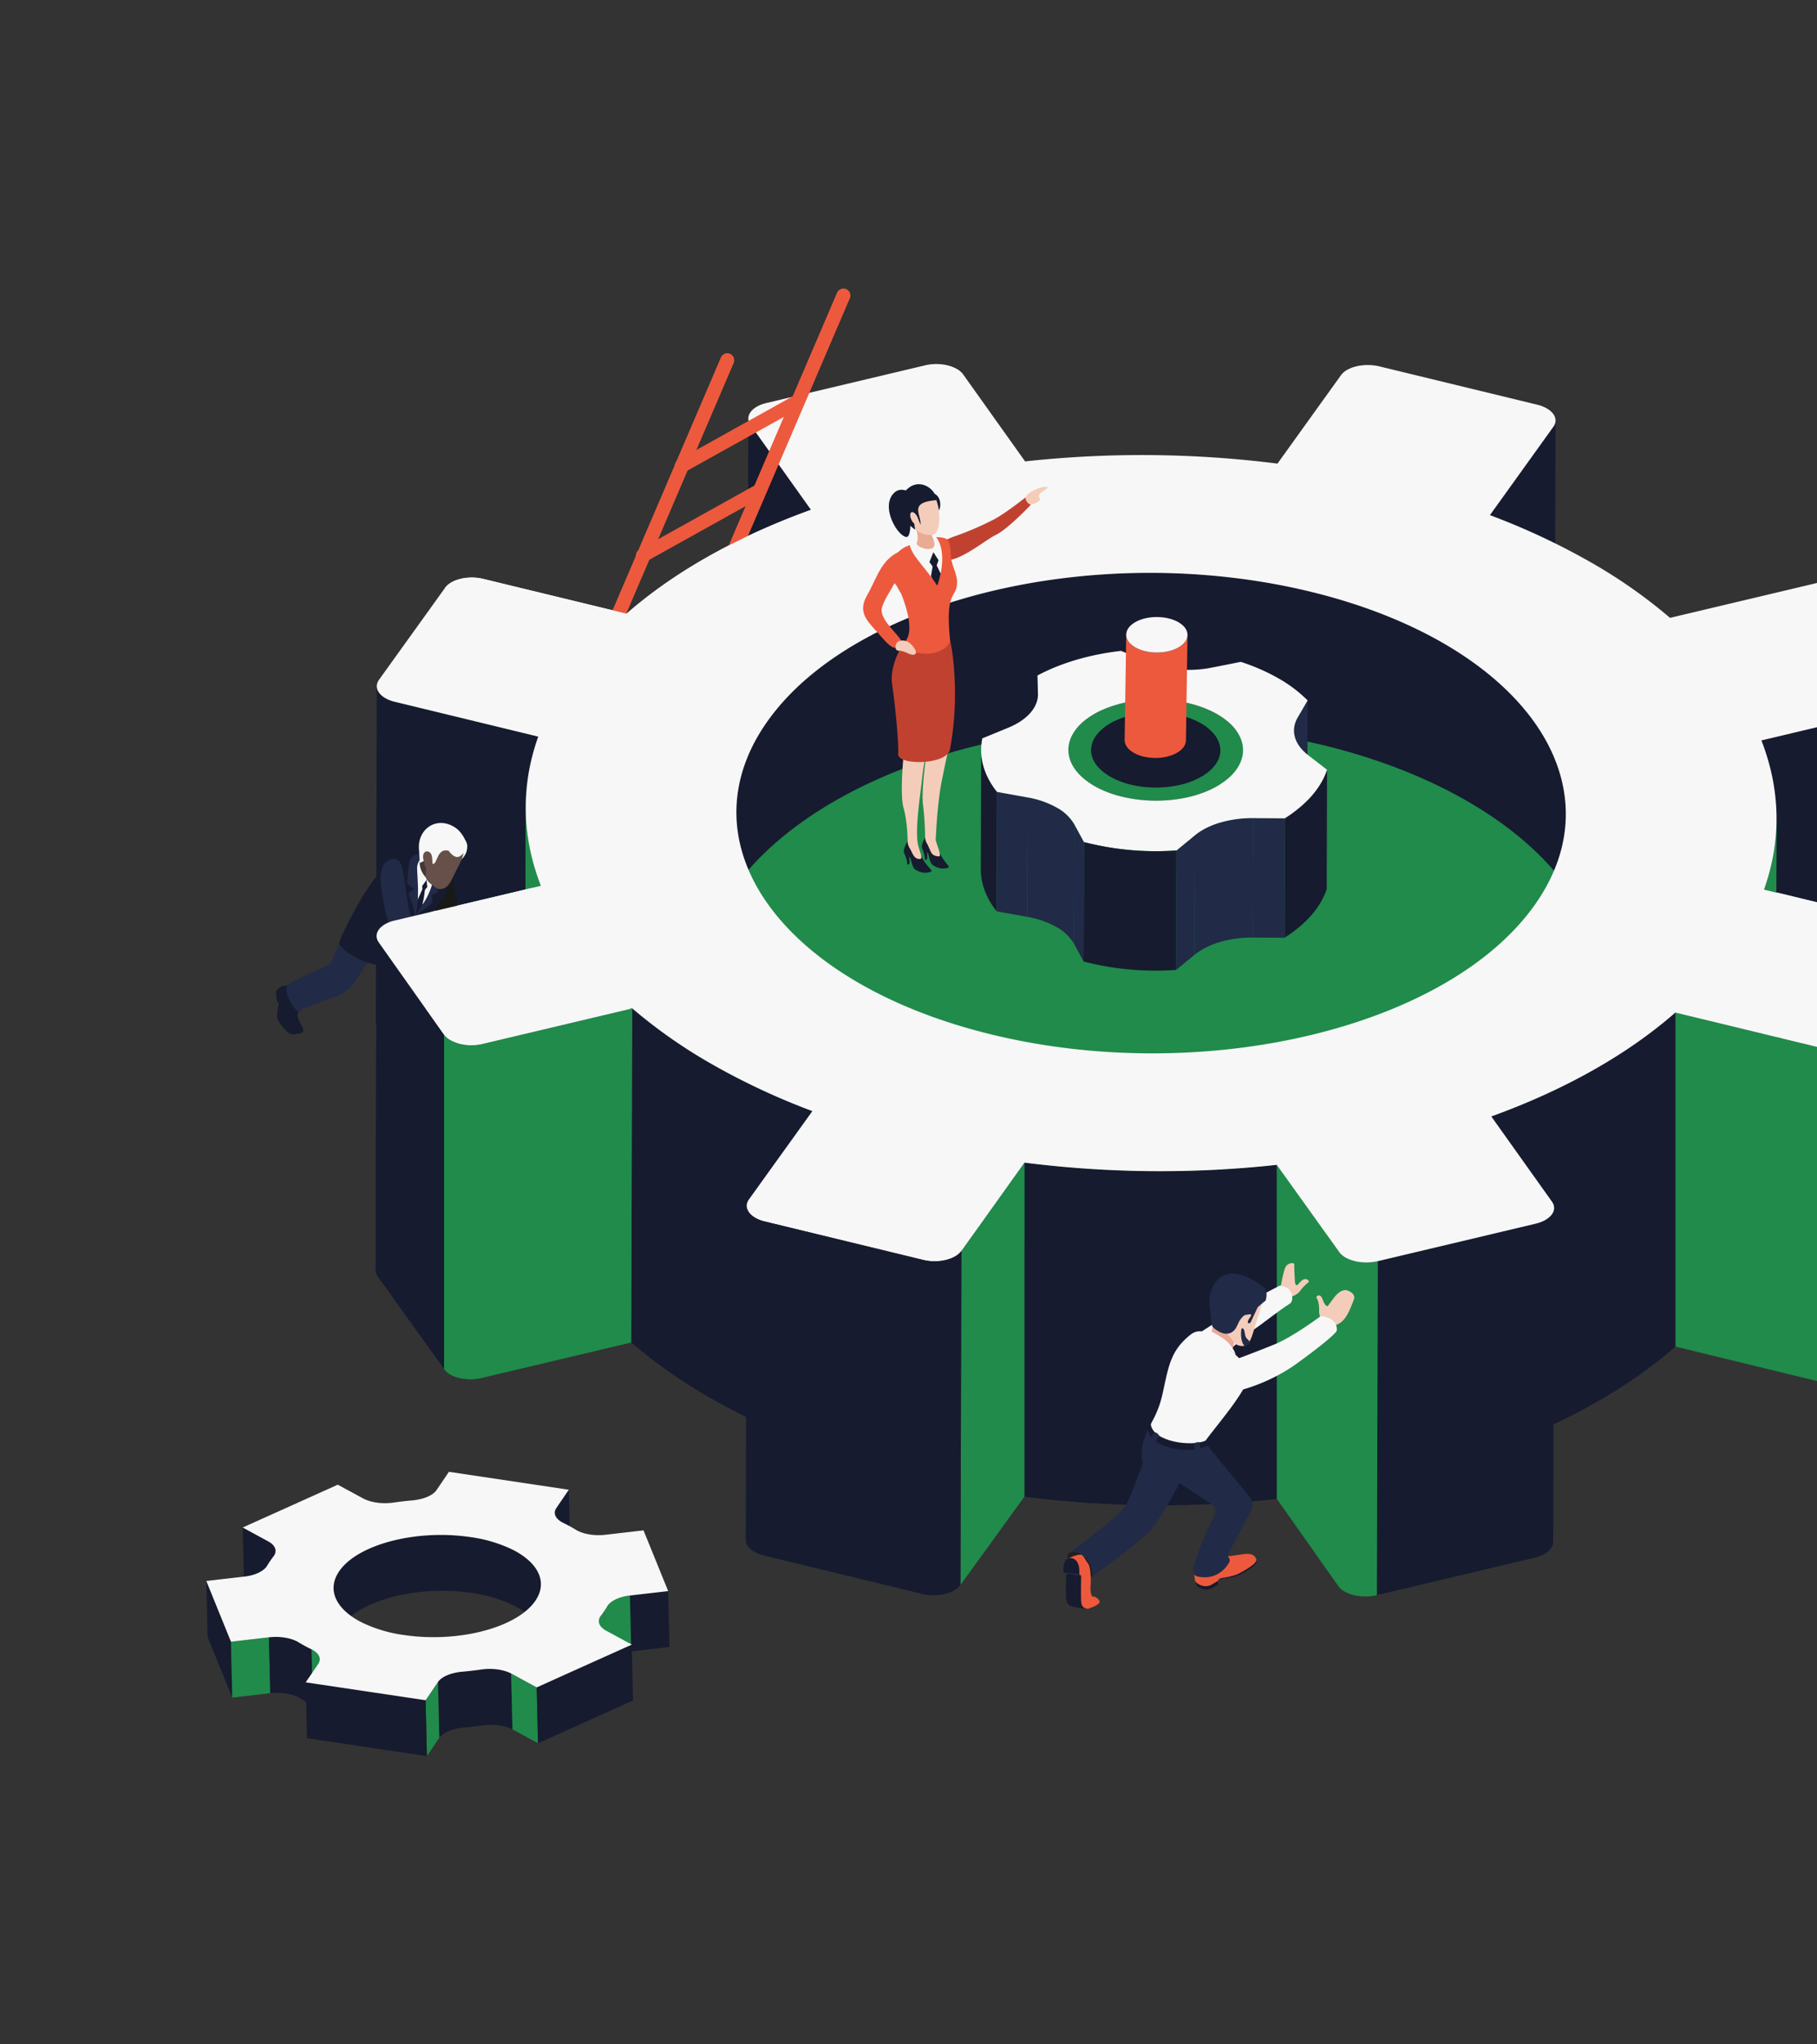 <svg xmlns="http://www.w3.org/2000/svg" width="960" height="1080"><rect width="100%" height="100%" fill="#333333" stroke="none"/><defs><clipPath id="clip-path"><path id="Rechteck_2113" data-name="Rechteck 2113" transform="translate(960 3240)" style="fill:#d0d0d0" d="M0 0h960v1080H0z"/></clipPath><clipPath id="clip-path-2"><path id="Pfad_11600" data-name="Pfad 11600" class="cls-2" d="m643.292 276-.5 176.441c.092-33.815-23.312-66.53-64.749-90.455-19.6-11.316-43.226-20.661-70.3-27.233-111.72-27.093-239.92 3.323-286.347 67.946-11.366 15.825-16.771 32.236-16.821 48.4l.5-176.445c.046-16.161 5.458-32.569 16.823-48.4 46.431-64.619 174.631-95.043 286.349-67.944 27.079 6.566 50.71 15.915 70.311 27.231 41.421 23.927 64.828 56.64 64.734 90.459z" transform="translate(-204.566 -148.41)"/></clipPath><clipPath id="clip-path-3"><path id="Pfad_11601" data-name="Pfad 11601" class="cls-2" d="M148.927 386.676q.255-88.226.5-176.449a113.121 113.121 0 0 0 8 41.651l-.5 176.449a113.215 113.215 0 0 1-8-41.651z" transform="translate(-148.927 -210.227)"/></clipPath><clipPath id="clip-path-4"><path id="Pfad_11602" data-name="Pfad 11602" class="cls-2" d="M483.063 213.468q-.246 88.226-.5 176.445a110.91 110.91 0 0 1-6.624 37.182l.5-176.449a110.881 110.881 0 0 0 6.624-37.178z" transform="translate(-475.941 -213.468)"/></clipPath><clipPath id="clip-path-5"><path id="Pfad_11603" data-name="Pfad 11603" class="cls-2" d="m272.746 317.681-.494 176.449A365.1 365.1 0 0 1 218.4 468.9a270.333 270.333 0 0 1-41.349-29.045l.506-176.449a270.265 270.265 0 0 0 41.343 29.046 364.936 364.936 0 0 0 53.846 25.229z" transform="translate(-177.049 -263.403)"/></clipPath><clipPath id="clip-path-6"><path id="Pfad_11604" data-name="Pfad 11604" class="cls-2" d="M501.666 264.513v176.445c-25.724 22.513-59.469 41.019-97.738 54.874l.5-176.451c38.272-13.847 71.513-32.353 97.238-54.868z" transform="translate(-403.928 -264.513)"/></clipPath><clipPath id="clip-path-7"><path id="Pfad_11605" data-name="Pfad 11605" class="cls-2" d="M414.217 305.314V481.76a570.115 570.115 0 0 1-133.339-1.178V304.136a569.9 569.9 0 0 0 133.339 1.178z" transform="translate(-280.878 -304.136)"/></clipPath><style>.cls-2{fill:none}.cls-4{fill:#161b2f}.cls-6{fill:#208b4b}.cls-12{fill:#f7f7f7}.cls-14{fill:#212a47}.cls-17{fill:#665049}.cls-19{fill:#f4cdba}.cls-20{fill:#c14130}.cls-21{fill:#eaaa94}.cls-22{fill:#ed593d}</style></defs><g id="Gruppe_maskieren_17" data-name="Gruppe maskieren 17" transform="translate(-960 -3240)" style="clip-path:url(#clip-path)"><g id="Gruppe_6765" data-name="Gruppe 6765" transform="translate(1004.173 3319.15)"><g id="Gruppe_3498" data-name="Gruppe 3498" transform="translate(154.298 113.162)"><path id="Pfad_3978" data-name="Pfad 3978" class="cls-4" d="M209.386 111.058a5.8 5.8 0 0 1-1.164-3.4q-.246 88.226-.5 176.449a5.783 5.783 0 0 0 1.162 3.4l31.92 44.819.506-176.441z" transform="translate(-11.309 -78.862)"/><path id="Pfad_3979" data-name="Pfad 3979" class="cls-4" d="m437.582 111.492-33.525 46.679-.5 176.451 33.517-46.683a5.657 5.657 0 0 0 1.16-3.321q.246-88.232.5-176.443a5.7 5.7 0 0 1-1.152 3.317z" transform="translate(184.656 -78.344)"/><g id="Gruppe_3479" data-name="Gruppe 3479" transform="translate(190.098 110.327)"><g id="Gruppe_6766" data-name="Gruppe 6766"><g id="Gruppe_6765-2" data-name="Gruppe 6765" style="clip-path:url(#clip-path-2)"><g id="Gruppe_3478" data-name="Gruppe 3478"><g id="Gruppe_3477" data-name="Gruppe 3477"><path id="Pfad_3980" data-name="Pfad 3980" class="cls-4" d="m643.292 276-.5 176.441c.092-33.815-23.312-66.53-64.749-90.455-19.6-11.316-43.226-20.661-70.3-27.233-111.72-27.093-239.92 3.323-286.347 67.946-11.366 15.825-16.771 32.236-16.821 48.4l.5-176.445c.046-16.161 5.458-32.569 16.823-48.4 46.431-64.619 174.631-95.043 286.349-67.944 27.079 6.566 50.71 15.915 70.311 27.231 41.431 23.924 64.839 56.636 64.743 90.459z" transform="translate(-204.566 -148.41)"/></g></g></g></g></g><path id="Pfad_3982" data-name="Pfad 3982" class="cls-6" d="M672.306 328.848c0 77.441-106.851 140.217-238.661 140.217s-238.666-62.776-238.666-140.217 106.855-140.225 238.665-140.225S672.306 251.4 672.306 328.848z" transform="translate(-24.062 2.156)"/><path id="Pfad_3983" data-name="Pfad 3983" class="cls-4" d="M119.571 186.572a18.622 18.622 0 0 1-4.938-1.909c-2.9-1.671-4.539-3.965-4.533-6.334q-.252 88.232-.5 176.445c-.01 2.371 1.629 4.661 4.533 6.338a18.836 18.836 0 0 0 4.934 1.911l75.833 18.394.5-176.445z" transform="translate(-109.494 -8.144)"/><path id="Pfad_3984" data-name="Pfad 3984" class="cls-4" d="m553.379 187.545-77.619 18.424-.506 176.449 77.629-18.428c5.91-1.4 9.369-4.71 9.381-8.209q.252-88.223.5-176.443c-.014 3.497-3.477 6.802-9.385 8.207z" transform="translate(256.395 -7.135)"/><g id="Gruppe_3482" data-name="Gruppe 3482" transform="translate(78.784 234.001)"><path id="Pfad_3985" data-name="Pfad 3985" class="cls-6" d="M148.927 386.676q.255-88.226.5-176.449a113.121 113.121 0 0 0 8 41.651l-.5 176.449a113.215 113.215 0 0 1-8-41.651z" transform="translate(-148.927 -210.227)"/><g id="Gruppe_6768" data-name="Gruppe 6768"><g id="Gruppe_6767" data-name="Gruppe 6767" style="clip-path:url(#clip-path-3)"><g id="Gruppe_3481" data-name="Gruppe 3481" transform="translate(0 .002)"><g id="Gruppe_3480" data-name="Gruppe 3480"><path id="Pfad_3986" data-name="Pfad 3986" class="cls-6" d="m157.426 251.877-.5 176.449a113.181 113.181 0 0 1-8-41.651l.506-176.447a113.135 113.135 0 0 0 8 41.651z" transform="translate(-148.927 -210.228)"/></g></g></g></g></g><g id="Gruppe_3485" data-name="Gruppe 3485" transform="translate(733.024 240.486)"><path id="Pfad_3988" data-name="Pfad 3988" class="cls-6" d="M483.063 213.468q-.246 88.226-.5 176.445a110.91 110.91 0 0 1-6.624 37.182l.5-176.449a110.881 110.881 0 0 0 6.624-37.178z" transform="translate(-475.941 -213.468)"/><g id="Gruppe_6770" data-name="Gruppe 6770"><g id="Gruppe_6769" data-name="Gruppe 6769" style="clip-path:url(#clip-path-4)"><g id="Gruppe_3484" data-name="Gruppe 3484"><g id="Gruppe_3483" data-name="Gruppe 3483"><path id="Pfad_3989" data-name="Pfad 3989" class="cls-6" d="m483.063 213.468-.5 176.445a110.91 110.91 0 0 1-6.624 37.182l.5-176.449a110.852 110.852 0 0 0 6.622-37.174z" transform="translate(-475.941 -213.468)"/></g></g></g></g></g><path id="Pfad_3991" data-name="Pfad 3991" class="cls-4" d="M111.217 247.707a5.765 5.765 0 0 1-1.162-3.4l-.506 176.447a5.809 5.809 0 0 0 1.164 3.4l34.975 48.734V296.439z" transform="translate(-109.548 57.874)"/><g id="Gruppe_3486" data-name="Gruppe 3486" transform="translate(686.685 342.609)"><path id="Pfad_3992" data-name="Pfad 3992" class="cls-6" d="m528.82 282.911-.5 176.447-75.536-18.4V264.513z" transform="translate(-452.779 -264.513)"/></g><path id="Pfad_3993" data-name="Pfad 3993" class="cls-6" d="M147.848 282.186c-5.89 1.4-12.416.512-16.669-1.947a11.455 11.455 0 0 1-3.563-2.913v176.45a9.452 9.452 0 0 0 3.063 2.913c4.257 2.457 10.784 3.343 16.669 1.947l79.162-18.784.506-176.447z" transform="translate(-91.469 76.986)"/><path id="Pfad_3994" data-name="Pfad 3994" class="cls-4" d="M545.815 248.918 511.2 297.094c-3.279 4.575-12.25 6.87-20.164 4.952l-.5 176.455c7.911 1.913 16.884-.38 20.167-4.952l34.613-48.176a6.083 6.083 0 0 0 1.23-3.537q.249-88.226.5-176.447a6.059 6.059 0 0 1-1.231 3.529z" transform="translate(271.688 58.959)"/><g id="Gruppe_3489" data-name="Gruppe 3489" transform="translate(135.046 340.388)"><path id="Pfad_3995" data-name="Pfad 3995" class="cls-4" d="m272.746 317.681-.494 176.449A365.1 365.1 0 0 1 218.4 468.9a270.333 270.333 0 0 1-41.349-29.045l.506-176.449a270.265 270.265 0 0 0 41.343 29.046 364.936 364.936 0 0 0 53.846 25.229z" transform="translate(-177.049 -263.403)"/><g id="Gruppe_6772" data-name="Gruppe 6772"><g id="Gruppe_6771" data-name="Gruppe 6771" style="clip-path:url(#clip-path-5)"><g id="Gruppe_3488" data-name="Gruppe 3488"><g id="Gruppe_3487" data-name="Gruppe 3487"><path id="Pfad_3996" data-name="Pfad 3996" class="cls-4" d="m272.746 317.681-.494 176.449A365.1 365.1 0 0 1 218.4 468.9a270.333 270.333 0 0 1-41.349-29.045l.506-176.449a270.265 270.265 0 0 0 41.343 29.046 365.147 365.147 0 0 0 53.851 25.228z" transform="translate(-177.049 -263.403)"/></g></g></g></g></g><g id="Gruppe_3492" data-name="Gruppe 3492" transform="translate(588.951 342.609)"><path id="Pfad_3998" data-name="Pfad 3998" class="cls-4" d="M501.666 264.513v176.445c-25.724 22.513-59.469 41.019-97.738 54.874l.5-176.451c38.272-13.847 71.513-32.353 97.238-54.868z" transform="translate(-403.928 -264.513)"/><g id="Gruppe_6774" data-name="Gruppe 6774"><g id="Gruppe_6773" data-name="Gruppe 6773" style="clip-path:url(#clip-path-6)"><g id="Gruppe_3491" data-name="Gruppe 3491"><g id="Gruppe_3490" data-name="Gruppe 3490"><path id="Pfad_3999" data-name="Pfad 3999" class="cls-4" d="M501.666 264.513v176.445c-25.724 22.513-59.469 41.019-97.738 54.874l.5-176.451c38.272-13.849 71.515-32.352 97.24-54.868z" transform="translate(-403.928 -264.513)"/></g></g></g></g></g><g id="Gruppe_3495" data-name="Gruppe 3495" transform="translate(342.771 421.88)"><path id="Pfad_4001" data-name="Pfad 4001" class="cls-4" d="M414.217 305.314V481.76a570.115 570.115 0 0 1-133.339-1.178V304.136a569.9 569.9 0 0 0 133.339 1.178z" transform="translate(-280.878 -304.136)"/><g id="Gruppe_6776" data-name="Gruppe 6776"><g id="Gruppe_6775" data-name="Gruppe 6775" style="clip-path:url(#clip-path-7)"><g id="Gruppe_3494" data-name="Gruppe 3494"><g id="Gruppe_3493" data-name="Gruppe 3493"><path id="Pfad_4002" data-name="Pfad 4002" class="cls-4" d="M414.217 305.314V481.76a570.115 570.115 0 0 1-133.339-1.178V304.136a569.9 569.9 0 0 0 133.339 1.178z" transform="translate(-280.878 -304.136)"/></g></g></g></g></g><g id="Gruppe_3496" data-name="Gruppe 3496" transform="translate(308.968 421.882)"><path id="Pfad_4004" data-name="Pfad 4004" class="cls-6" d="M297.789 304.137v176.445l-33.807 46.673.506-176.447z" transform="translate(-263.982 -304.137)"/></g><path id="Pfad_4005" data-name="Pfad 4005" class="cls-4" d="m457.84 324.422-83.387 19.786-.5 176.441 83.389-19.788c6.016-1.426 9.767-4.77 9.779-8.309q.246-88.226.5-176.445c-.014 3.539-3.761 6.893-9.781 8.315z" transform="translate(155.024 129.723)"/><path id="Pfad_4006" data-name="Pfad 4006" class="cls-6" d="M383.834 353.683a10.335 10.335 0 0 1-3.289-2.861l-33.015-46.095v176.441l32.509 46.095a10.292 10.292 0 0 0 3.3 2.867c4.321 2.493 11.044 3.335 17.052 1.909l.506-176.443c-6.02 1.428-12.742.582-17.063-1.913z" transform="translate(128.588 118.336)"/><g id="Gruppe_3497" data-name="Gruppe 3497" transform="translate(.502)"><path id="Pfad_4007" data-name="Pfad 4007" class="cls-12" d="M730.794 535.757c3.263 4.587-.722 9.773-8.633 11.652L638.774 567.2c-6.01 1.426-12.73.58-17.055-1.913a10.363 10.363 0 0 1-3.293-2.865l-33.013-46.095a569.9 569.9 0 0 1-133.339-1.178l-33.307 46.673c-3.249 4.529-12.238 6.654-20.062 4.758l-83.9-20.349a18.686 18.686 0 0 1-4.926-1.911c-4.291-2.477-5.82-6.3-3.361-9.727l33.522-46.663a365.065 365.065 0 0 1-53.854-25.23 270.635 270.635 0 0 1-41.347-29.051l-79.162 18.782c-5.892 1.4-12.416.512-16.671-1.947a11.485 11.485 0 0 1-3.565-2.913l-34.475-48.73c-3.233-4.54.484-9.725 8.323-11.588l77.293-18.34c-9.971-25.544-10.833-52.365-1.376-78.826l-75.831-18.4a18.623 18.623 0 0 1-4.938-1.909c-4.285-2.473-5.816-6.29-3.361-9.717l34.889-48.56c3.257-4.521 12.232-6.658 20.052-4.756l75.851 18.4c25.714-22.517 59.139-41.021 97.426-54.864l-31.926-44.821c-3.233-4.545.5-9.727 8.321-11.59L399.7 93.928c5.892-1.4 12.422-.514 16.671 1.939a10.51 10.51 0 0 1 3.367 2.925l32.684 45.908a570.057 570.057 0 0 1 133.345 1.17L619.3 99.192c3.281-4.575 12.438-6.592 20.353-4.676l83.275 20.209a19.588 19.588 0 0 1 5.14 1.989c4.305 2.491 5.932 6.276 3.465 9.7l-33.523 46.678a364.659 364.659 0 0 1 53.837 25.222 269.935 269.935 0 0 1 41.331 29.039l79.49-18.86c5.894-1.4 12.362-.458 16.635 2.011a11.1 11.1 0 0 1 3.517 3.049l34.415 48.354c3.271 4.593-.26 9.887-8.169 11.766L841.452 292.1c9.967 25.546 10.83 52.367 1.37 78.826l75.851 18.4a18.558 18.558 0 0 1 4.822 1.869c4.361 2.519 5.816 6.456 3.305 9.953l-34.615 48.176c-3.279 4.575-12.25 6.87-20.164 4.952l-76.035-18.394c-25.724 22.515-58.967 41.021-97.24 54.868zm-295.842-88.238c111.706 27.1 239.932-3.319 286.339-67.946 35.171-48.95 13.308-103.5-47.92-138.847-19.6-11.316-43.23-20.661-70.309-27.231-111.72-27.1-239.92 3.325-286.345 67.94-35.159 48.958-13.31 103.5 47.92 138.855 19.594 11.31 43.228 20.657 70.315 27.229z" transform="translate(-109.799 -93.264)"/></g><path id="Pfad_4008" data-name="Pfad 4008" class="cls-4" d="M301.151 344.146 217.25 323.8a18.754 18.754 0 0 1-4.926-1.911c-2.9-1.679-4.547-3.969-4.535-6.34l-.5 176.445c-.008 2.371 1.633 4.664 4.533 6.342a18.6 18.6 0 0 0 4.926 1.9l83.9 20.353c7.831 1.9 16.819-.23 20.064-4.76l.5-176.445c-3.249 4.536-12.236 6.663-20.061 4.762z" transform="translate(-11.744 129.165)"/></g><g id="Gruppe_6778" data-name="Gruppe 6778" transform="translate(101.665 355.618)"><path id="Pfad_4029" data-name="Pfad 4029" class="cls-4" d="m119.219 276.813-3.345 1.541.092-2.945z" transform="translate(-50.584 -153.457)"/><path id="Pfad_4030" data-name="Pfad 4030" class="cls-4" d="m125.239 272.8 6.478 5.926s3.279 2.861 4.493 3.641a2.3 2.3 0 0 1 .936 1.8 1.609 1.609 0 0 1-.436 1.206 7.875 7.875 0 0 1-3.757 1.627c-3.933.72-7.829-1.9-7.829-1.9-.638-.446-4.962-3.505-5.284-3.791-.9-.782-1.719-1.11-2.067-.63v1.4l-3.625-2.731a17.451 17.451 0 0 1-.17-2.215l.162-5.446z" transform="translate(-52.481 -157.182)"/><path id="Pfad_4031" data-name="Pfad 4031" class="cls-4" d="M135.254 280.109c-.84 1.2-2.883 1.761-4.2 2.049a9.548 9.548 0 0 1-7.919-1.881c-1.238-.84-4.706-3.267-5.056-3.477 0 0-2-1.63-2.147-.434a2.927 2.927 0 0 0-.062.476 1.008 1.008 0 0 1 .108-.258c.278-.776 2.291.836 2.291.836.284.31 4.221 3.241 4.86 3.683 0 0 3.663 3.073 8.069 1.957 1.3-.326 2.969-.772 3.805-1.975a1.918 1.918 0 0 0 .251-.976z" transform="translate(-50.59 -152.938)"/><path id="Pfad_4032" data-name="Pfad 4032" class="cls-4" d="M117.822 277.493s-1.725-1.06-2.315-1.386c-1.374-.77-1.529-1.306-1.529-1.306a12.433 12.433 0 0 0 .126 1.544s.03.434.816.946c.708.466 2.853 1.667 2.853 1.667z" transform="translate(-52.481 -154.066)"/><path id="Pfad_4033" data-name="Pfad 4033" class="cls-4" d="M119.652 245.732s22.441 27.547 21.155 34.9c-1.344 7.679-5.354 27.167-5.354 27.167.244 1.673-.576 2.675-4.065 3.425-7.252 1.573-9.215-1.777-9.215-1.777-.584-.694-1.416-1.1-1.571-1.674 0 0 5.19-23.71 4.483-27.075-.366-1.765-11.646-17.642-15.893-23.866-5.7-8.351-1.232-19-1.232-19z" transform="translate(-60.169 -191.063)"/><path id="Pfad_4034" data-name="Pfad 4034" class="cls-4" d="M89.236 257.438a6.439 6.439 0 0 0-4.634 1.312 3.564 3.564 0 0 0-1.362 2.85 39.686 39.686 0 0 0 .652 4.423l.852.488a39.493 39.493 0 0 0-.908 7.42c.162 2.373 4.073 6.78 5.864 8.325a3.911 3.911 0 0 0 2.725.9s4.485-.628 4.784-1.012a2.288 2.288 0 0 0 .038-2.645c-.728-1.244-2.629-4.954-2.609-6.652.02-1.574 1.639-3.977 1.639-3.977z" transform="translate(-83.24 -171.476)"/><path id="Pfad_4035" data-name="Pfad 4035" d="M143.123 274.925a17.477 17.477 0 0 0-6.24.78s-4.8-10.059-6.768-17.214c-3.047-11.066-6.168-22.277-6.168-22.277s-2.839-6.93 1.795-10.085c1.5-1.016 4.215-2.145 6.072-.98 1.43.9 4.283 2.929 4.888 6.11.628 3.275 1.454 13.945 4.1 24.22 1.282 4.982 4.125 14.2 4.125 14.2s-.198 5.49-1.804 5.246z" transform="translate(-43.368 -204.243)" style="fill:#191918"/><path id="Pfad_4036" data-name="Pfad 4036" class="cls-14" d="M143.2 242.924s-16.761 23.6-21.893 31.714c-2.639 4.173-9.357 6.686-9.357 6.686-5.6 1.5-12.894 5.41-17.046 6.046-1.028.164-.764 2.073-1.957 2.087-2.855.04-9.993-12.316-5.464-14.941 6.752-3.915 20.953-9.813 21.357-10.341 3.159-4.173 7.224-19.54 12.9-23.732 5.008-3.701 21.46 2.481 21.46 2.481z" transform="translate(-80.466 -189.626)"/><path id="Pfad_4037" data-name="Pfad 4037" class="cls-12" d="M119.155 225.1s5.106-2.119 7.628-1.264 8.435 6.512 8.435 6.512-3.507 10.908-2.875 10.96c3.125.244-12.384 12.866-12.384 12.866l-2.949-13.987z" transform="translate(-49.448 -205.271)"/><path id="Pfad_4038" data-name="Pfad 4038" d="M124.718 238.184c-5.336-1.512-4.041-8.325-2.717-12.252l8.851-5.1 2.4 10.147s-3.1 3.271-4.467 3.641c-2.585.711-4.067 3.564-4.067 3.564z" transform="translate(-45.622 -208.067)" style="fill:#423836"/><path id="Pfad_4039" data-name="Pfad 4039" class="cls-4" d="M125.37 235.4a2.626 2.626 0 0 1 .584-1.042l.978-1.1-.122-3.649-.956-.39-2.2 2.589.408 1.9a2.6 2.6 0 0 1-.26 1.609l-4.117 9.195.544 4.213a20.124 20.124 0 0 0 2.7-2.973c1.839-3.363 2.441-10.352 2.441-10.352z" transform="translate(-46.768 -199.683)"/><path id="Pfad_4040" data-name="Pfad 4040" class="cls-12" d="M123.589 231.552c-.7.13-.62.906-.562 1.45l.388 3.381c.15 1.026.81.35 1.222-.408l3.067-5.406c1.4-2.967.376-3.937.376-3.937a15.543 15.543 0 0 1-.864 1.571c-.716 1.13-1.616 2.962-3.627 3.349z" transform="translate(-43.463 -202.265)"/><path id="Pfad_4041" data-name="Pfad 4041" class="cls-12" d="M123.832 223.194s-.844.5-1.038 2.913c-.4 4.98 3.443 8.659 3.443 8.659.434.532.266.806-.33 1.739l-2.395 3.271c-.572.9-.992.528-1.142-.068 0 0-1.895-5.336-2.331-7.012a8.817 8.817 0 0 1 1.979-8.791 1.766 1.766 0 0 1 1.814-.711z" transform="translate(-46.851 -205.745)"/><path id="Pfad_4042" data-name="Pfad 4042" class="cls-4" d="M107.577 253.47c10.615-20 18.03-25.28 18.03-25.28a28.756 28.756 0 0 1 19.82-5.45l-.836.424c-.81.432-3.327.294-4.079 8.343-.362 3.883-.366 23.34-.432 23.568-.072.244 3.285-3.369 5.79-6.18 4.808-5.382 4.684-17.566 4.345-20.291 1.31 1.206 9.325 5.72 8.711 8.087-1.368 5.3-2.961 11.056-18.674 24.054-.556.456-6.044 5.1-6.5 7.42-.286 1.436 3.179 8.033 3.179 8.033-.606 1.679-4.1 4.1-6.314 1.877-1.234-1.248-5.3-7.286-5.3-7.286s-1.613 7.686-3.1 9.735a2.724 2.724 0 0 1-1.074.832c-6.538-.582-14.873-4.66-18.276-7.9-3.063-2.927-2.929-3.483-2.929-3.483-.396-1.258 5.216-11.941 7.639-16.503z" transform="translate(-66.549 -206.304)"/><path id="Pfad_4044" data-name="Pfad 4044" class="cls-14" d="M130.271 228.085 131.63 227s.446.8.52 1.012a10.862 10.862 0 0 1 .138 2.731l-.3 6.672a2.03 2.03 0 0 1-1.448 1.783l-1.769.828.282 2.3a2.062 2.062 0 0 1-.814 2.4 87.16 87.16 0 0 1-8.307 6.21s3.851-5.29 5.718-8.687a37.226 37.226 0 0 0 4.621-14.164z" transform="translate(-46.528 -201.896)"/><path id="Pfad_4045" data-name="Pfad 4045" class="cls-14" d="m127.4 222.749-3.147-.1s-4.411.3-5.2 4.209c-.162.79-.416 3.181-.416 3.181l-.652 6.28c-.308 1.394-.094 2.039.732 2.6l2.861 2.153-2.251 1.653c-.74.516-.714 1.074-.376 1.875 3.525 8.3 2.889 11.82 2.889 11.82s1.851-3.089 1.795-15.129c-.014-3.069-.39-7.324-.5-10.908-.135-4.663 4.265-7.634 4.265-7.634z" transform="translate(-48.609 -206.253)"/><path id="Pfad_4046" data-name="Pfad 4046" class="cls-12" d="M132.108 219.12s1.851-.774 2.659.624c1.18 2.039.734 5.256-.484 7.186a11.276 11.276 0 0 1-2.293 2.755z" transform="translate(-34.458 -209.996)"/><path id="Pfad_4047" data-name="Pfad 4047" d="M127.143 222.1a2.75 2.75 0 0 1 2.183 2.875l-.866 4.946s-.3 1.054-1.212 1.074c-1.378.028-1.739-1.31-2.1-2.773-.022-.08-.426-2.221-.45-2.345-.356-1.821.24-4.212 2.445-3.777z" transform="translate(-41.851 -206.856)" style="fill:#ffe8d9"/><path id="Pfad_4048" data-name="Pfad 4048" class="cls-17" d="m134.854 217.983-8.675.276-3.149 17.154c-.082 1.2-.308 1.909-.3 2.943a5.063 5.063 0 0 0 1.386 3.5 23.3 23.3 0 0 0 3.589 2.921 6.913 6.913 0 0 0 2.345 1.1 6.444 6.444 0 0 0 3.485-.988 11.638 11.638 0 0 0 2.611-3.261l5.39-10.8s2.855-6.244.43-8.925c-1.478-1.649-7.112-3.92-7.112-3.92z" transform="translate(-43.724 -210.92)"/><path id="Pfad_4049" data-name="Pfad 4049" class="cls-12" d="M146 224.711c1.276 2.341-1.1 5.924-3.373 7.306-2.9 1.763-5.81-2.8-5.984-2.915a7.552 7.552 0 0 0-1.911-.13c-1.585.08-2.835 1.476-3.555 2.9l-1.186 2.573c-.3.828-.926 1.6-1.531 1.665-.784.082-.468-.274-.516-.538 0 0 .228-3.525-1.855-3.615-1.779-.076-2.093 2.045-2.029 2.283l-2.571 1.386c.036-.038-.244-3.083-.25-3.331-.006-.512-.128-2.509-.236-4.215-.676-10.561 9.5-17.592 19.186-11.174 3.963 2.625 5.811 7.805 5.811 7.805z" transform="translate(-45.486 -214.453)"/><path id="Pfad_4050" data-name="Pfad 4050" class="cls-17" d="M124.618 222.006c2.329.458 2.257 3.833 2.257 3.833l.266 3.251s-1.514 1.795-2.423 1.813c-1.378.028-1.741-1.31-2.1-2.773-.022-.08-.43-2.217-.454-2.349-.351-1.816.246-4.205 2.454-3.775z" transform="translate(-44.382 -206.945)"/><path id="Pfad_4051" data-name="Pfad 4051" class="cls-14" d="M128.5 282.133c-2.231-2.357-10.711-17.888-13.154-24.274-3.589-9.379-4.459-22.853-4.459-22.853-.162-.784.094-6.8 2.253-8.889 3.453-3.335 7.9-2.995 9.115 2.277 1.643 7.094 2.157 17 4.684 26.393 2.1 7.831 10.477 20.507 10.477 20.507s-8.036 7.773-8.916 6.839z" transform="translate(-55.618 -204.947)"/></g><path id="Pfad_4052" data-name="Pfad 4052" d="M545.815 255.83 511.2 304.006c-3.279 4.573-12.25 6.87-20.164 4.952l-.5 154.806c7.911 1.911 16.884-.382 20.167-4.95l34.613-48.174a6.112 6.112 0 0 0 1.23-3.537c.166-58.817.328-95.979.5-154.8a6.08 6.08 0 0 1-1.231 3.527z" transform="translate(425.986 179.04)" style="fill:#5b5b5b"/><g id="Gruppe_3512" data-name="Gruppe 3512" transform="translate(894.442 392.282)"><path id="Pfad_4053" data-name="Pfad 4053" class="cls-4" d="M545.815 248.873 511.2 297.047c-3.279 4.572-12.386 7.03-20.293 5.112l-.37 176.287c7.911 1.915 16.884-.38 20.167-4.952l34.613-48.172a6.116 6.116 0 0 0 1.23-3.537q.249-88.226.5-176.445a6.071 6.071 0 0 1-1.232 3.533z" transform="translate(-468.456 -220.21)"/><path id="Pfad_4054" data-name="Pfad 4054" class="cls-12" d="M553.55 251.485a18.512 18.512 0 0 0-4.82-1.867l-69.23-16.839 2.291 76.879 20.289 4.912c7.913 1.913 16.755-.218 20.033-4.792l34.747-48.336c2.508-3.499 1.055-7.434-3.31-9.957z" transform="translate(-479.5 -232.779)"/></g><g id="Gruppe_3513" data-name="Gruppe 3513" transform="translate(154.298 390.028)"><path id="Pfad_4055" data-name="Pfad 4055" class="cls-4" d="M111.217 247.707a5.765 5.765 0 0 1-1.162-3.4l-.506 176.447a5.809 5.809 0 0 0 1.164 3.4l34.975 48.734V296.439z" transform="translate(-109.548 -218.992)"/><path id="Pfad_4056" data-name="Pfad 4056" class="cls-6" d="M147.848 282.186c-5.89 1.4-12.416.512-16.669-1.947a11.455 11.455 0 0 1-3.563-2.913v176.45a9.452 9.452 0 0 0 3.063 2.913c4.257 2.457 10.784 3.343 16.669 1.947l79.162-18.784.506-176.447z" transform="translate(-91.469 -199.879)"/><path id="Pfad_4057" data-name="Pfad 4057" class="cls-12" d="M243.7 231.652h-52.219l-72.2 17.128c-7.839 1.863-11.552 7.048-8.321 11.588l34.478 48.732a11.458 11.458 0 0 0 3.562 2.912c4.255 2.459 10.781 3.343 16.671 1.949l78.029-18.514z" transform="translate(-109.297 -231.652)"/></g><g id="Gruppe_6780" data-name="Gruppe 6780" transform="translate(411.841 176.655)"><path id="Pfad_4072" data-name="Pfad 4072" class="cls-4" d="M255.365 127.4s-5.084-3.077-8.565 1.921c-5.332 7.661 2.951 21.413 7.416 22.087s1.149-24.008 1.149-24.008z" transform="translate(-231.482 -123.534)"/><path id="Pfad_4073" data-name="Pfad 4073" class="cls-19" d="M283.6 135.3c1.619-.088 6.868-2.413 5.322-3.689-2.749-2.273 6.346-5.5 3.667-5.908s-9.873 2.5-11.246 5.612 1.116 4.053 2.257 3.985z" transform="translate(-195.585 -124.331)"/><path id="Pfad_4074" data-name="Pfad 4074" class="cls-4" d="M255.992 218.33s-2.913 4.267-2.031 6.344c2.465 5.78.53 5.916 2.063 6.018 1.324.088-.042-5.16.942-3.613.46.72.972 5.392 2.571 6.434 3.071 2 5.686 2.207 8.185 1.366 1.725-.576-3.693-3.443-5.676-11.106-1.132-4.379-.972-3.415-1.174-6.142z" transform="translate(-222.751 -32.308)"/><path id="Pfad_4075" data-name="Pfad 4075" class="cls-19" d="M256.181 197.1s-3 20.269-1.975 28.011 1.132 17.638 1.132 17.638a7.679 7.679 0 0 0 1.236 3.319c2.113 4.349 1.835 6.032 6.056 6.314 1.6.106-1.1-6.066-1.7-8.711 0 0 .68-18.9 3.2-31.26 2.141-10.509 3.815-18.228 3.815-18.228z" transform="translate(-222.552 -55.774)"/><path id="Pfad_4076" data-name="Pfad 4076" class="cls-4" d="M251.049 219.677s-2.767 4.365-1.813 6.408c2.657 5.7.728 5.9 2.263 5.948 1.324.044-.214-5.156.818-3.645.484.706 1.152 5.356 2.785 6.344 3.135 1.895 5.758 2.009 8.229 1.092 1.7-.634-3.809-3.315-6.048-10.91-1.278-4.339-1.084-3.379-1.38-6.1z" transform="translate(-227.513 -31.123)"/><path id="Pfad_4077" data-name="Pfad 4077" class="cls-19" d="M249.538 197.658s-2.257 21.5-.1 28.945 2.145 18.176 2.145 18.176a8.136 8.136 0 0 0 1.374 3.479c1.288 2.409 2.057 5.456 5.238 5.212 1.825-.14-.892-5.042-1.394-9.031-1.072-8.523 1.284-23.4 2.477-34.087s3.143-15.9 3.143-15.9z" transform="translate(-228.043 -55.499)"/><path id="Pfad_4078" data-name="Pfad 4078" class="cls-20" d="M250.891 169.915s-6.284 9.9-4.832 19.71 3.587 30.294 3.157 36.618 25.772 5.906 27.371-2.271a159.7 159.7 0 0 0 2.649-32.168c-.284-16.417-2.571-25.64-2.571-25.64z" transform="translate(-230.71 -83.81)"/><path id="Pfad_4079" data-name="Pfad 4079" class="cls-20" d="M258.12 157.726c-1.072-3.5 1.745-6.132 8.851-8.693a159.9 159.9 0 0 0 21-9.039c6.534-3.553 16.437-11.5 16.437-11.5a4.422 4.422 0 0 0 2.845 3.891s-12.164 12.916-18.61 15.961-26.976 20.988-30.523 9.38z" transform="translate(-218.644 -121.505)"/><path id="Pfad_4080" data-name="Pfad 4080" class="cls-4" d="M254.616 129.915c4.842.064 6.876 2.593 7.33 6.56 1.376-2.347 1.046-7.392-2.225-8.935z" transform="translate(-221.929 -122.459)"/><path id="Pfad_4081" data-name="Pfad 4081" class="cls-12" d="M274.542 163.887c-5.812 17.846-2.791 27.915.818 27.923l-19.977 4.477c2.483.312 4.535-1.308 2.1-12.866-1.414-6.716-5.186-11.176-8.893-16.109-4.788-6.378.47-14.773-.4-17.09-1.162-3.091 13.564-11.71 17.118-11.44 5.586.426 6.33 1.514 7.126 1.911 2.846 1.413 3.094 20.173 2.108 23.194z" transform="translate(-229.997 -111.215)"/><path id="Pfad_4082" data-name="Pfad 4082" class="cls-21" d="M251.728 136.654c3.407 7.5 1.288 9.575 1.348 10.207.24 2.6 10.717 5.33 9.349-.482-1.334-5.666-6.046-10.757-4.67-10.89-2.936-1.436-4.531-1.86-6.027 1.165z" transform="translate(-224.819 -115.608)"/><path id="Pfad_4083" data-name="Pfad 4083" class="cls-19" d="M250.612 142.542c-.456-2.419-.854-7.907 1.855-10.856 3.751-4.079 11.212-4.988 12.528-1.318 2.3 6.42 2.443 18.126-2.371 18.39-7.783.43-12.012-6.216-12.012-6.216z" transform="translate(-226.264 -121.936)"/><path id="Pfad_4084" data-name="Pfad 4084" class="cls-4" d="M256.067 148.933c-.6-2.687-1.975-15.521 2.815-2.491.426-5.74-6.454-11.844 8.407-13.012 0-6.32-10.864-13.726-17.788-2.989a9.942 9.942 0 0 0-1.146 7.893c1.045 4.433 5.163 9.205 7.712 10.599z" transform="translate(-228.552 -125)"/><path id="Pfad_4085" data-name="Pfad 4085" class="cls-19" d="M251.308 136.36c-.812-1.765-.77-3.525.094-3.925s2.227.716 3.039 2.485.774 3.527-.094 3.925-2.228-.715-3.039-2.485z" transform="translate(-225.822 -117.642)"/><path id="Pfad_4086" data-name="Pfad 4086" class="cls-4" d="m257.871 142.955 2.725 4.207-.96 2.745 2.7 5.652-2.449 6.582-3.291-6.5.876-5.156-1.676-2.349z" transform="translate(-220.747 -107.034)"/><path id="Pfad_4087" data-name="Pfad 4087" class="cls-22" d="M254 143.238a14.36 14.36 0 0 0-6.738 4.291c5.264.972 11.064 14.589 5.06 21.159-1.23 1.348-3.709-1.767-3.709-1.767s4.151 9.479 4.918 16.779c.754 7.19-.736 8.963-4.055 13.44 17.084 8.439 26.064-.872 25.772-3.751-2.765-27.275 3.685-21.635 3.685-30.674 0-3.731-1.961-7.064-2.895-11.272-.7-3.145-.064-7.044-1.713-10.517-.844-1.783-4.75-1.855-6.428-1.971 3.743 4.988 4.543 13.85.594 25.68-6.722-10.097-13.635-16.121-14.491-21.397z" transform="translate(-229.29 -111.035)"/><path id="Pfad_4088" data-name="Pfad 4088" class="cls-22" d="M257.032 143.077c-9.485 4.451-11.722 14.389-16.563 22.757s-.948 12.824 4.814 19.1c2.569 2.8 6.636 8.021 9.137 8.637 4.091 1.008 4.335-3.421 3.619-4.375-3.591-4.8-11.5-11.586-9.743-16.931s4.365-8.271 6.534-12.688c2.441 2 2.739 7.528 7.108 6.454s2.239-10.285 2.163-13.564c-.101-4.394-2.581-11.491-7.069-9.39z" transform="translate(-238.278 -107.292)"/><path id="Pfad_4091" data-name="Pfad 4091" class="cls-19" d="M247.754 167.145c.908-.89 3.755-1.525 6.236.246s5 5.61 2.773 6.312-4.8-2.1-7.925-2.013-1.828-3.819-1.084-4.545z" transform="translate(-229.708 -83.709)"/></g><g id="Gruppe_3544" data-name="Gruppe 3544" transform="translate(255.572 73.379)"><g id="Gruppe_3538" data-name="Gruppe 3538" transform="translate(61.361)"><path id="Pfad_4106" data-name="Pfad 4106" class="cls-22" d="M194.454 269.342a3.61 3.61 0 0 0 3.315-2.177l80.884-188.71a3.613 3.613 0 1 0-6.608-2.923l-.022.048-80.886 188.713a3.619 3.619 0 0 0 3.315 5.052z" transform="translate(-190.839 -73.379)"/></g><g id="Gruppe_3539" data-name="Gruppe 3539" transform="translate(0 34.192)"><path id="Pfad_4107" data-name="Pfad 4107" class="cls-22" d="M163.781 286.414a3.612 3.612 0 0 0 3.317-2.181l80.886-188.711a3.614 3.614 0 1 0-6.632-2.873l-80.884 188.713a3.616 3.616 0 0 0 3.313 5.054z" transform="translate(-160.169 -90.47)"/></g><g id="Gruppe_3540" data-name="Gruppe 3540" transform="translate(61.361)"><path id="Pfad_4108" data-name="Pfad 4108" class="cls-22" d="M194.454 269.342a3.61 3.61 0 0 0 3.315-2.177l80.884-188.71a3.613 3.613 0 1 0-6.608-2.923l-.022.048-80.886 188.713a3.619 3.619 0 0 0 3.315 5.052z" transform="translate(-190.839 -73.379)"/></g><g id="Gruppe_3541" data-name="Gruppe 3541" transform="translate(0 34.192)"><path id="Pfad_4109" data-name="Pfad 4109" class="cls-22" d="M163.781 286.414a3.612 3.612 0 0 0 3.317-2.181l80.886-188.711a3.614 3.614 0 1 0-6.632-2.873l-80.884 188.713a3.616 3.616 0 0 0 3.313 5.054z" transform="translate(-160.169 -90.47)"/></g><g id="Gruppe_3542" data-name="Gruppe 3542" transform="translate(56.677 55.92)"><path id="Pfad_4110" data-name="Pfad 4110" class="cls-22" d="M192.113 142.741a3.594 3.594 0 0 0 1.755-.458l61.37-34.183a3.613 3.613 0 1 0-3.517-6.312l-61.37 34.179a3.615 3.615 0 0 0 1.761 6.77z" transform="translate(-188.498 -101.33)"/></g><g id="Gruppe_3543" data-name="Gruppe 3543" transform="translate(36.187 103.223)"><path id="Pfad_4111" data-name="Pfad 4111" class="cls-22" d="M181.869 166.384a3.651 3.651 0 0 0 1.757-.458l61.368-34.181a3.614 3.614 0 0 0-3.517-6.314l-61.368 34.177a3.615 3.615 0 0 0 1.761 6.77z" transform="translate(-178.256 -124.974)"/></g></g><path id="Pfad_4112" data-name="Pfad 4112" class="cls-12" d="M127.876 172.981c3.257-4.521 12.232-6.656 20.052-4.754l75.851 18.4c25.714-22.519 59.139-41.021 97.426-54.864l.744 11.486-110.856 185.705-23.924-74.762-26.915-17.942-11.962-5.982z" transform="translate(63.09 58.421)"/><g id="Gruppe_3557" data-name="Gruppe 3557" transform="translate(474.037 264.687)"><path id="Pfad_4113" data-name="Pfad 4113" class="cls-14" d="M354.094 191.157a13.583 13.583 0 0 0-1.927 6.806l-.18 63.1a13.619 13.619 0 0 1 1.929-6.81l5.276-9.053.176-63.1z" transform="translate(-186.691 -155.895)"/><g id="Gruppe_3545" data-name="Gruppe 3545" transform="translate(58.039 32.583)"><path id="Pfad_4114" data-name="Pfad 4114" class="cls-4" d="m366.924 205.19-.18 63.1c.016-5.106-3.349-10.219-10.1-14.113a37.625 37.625 0 0 0-4.4-2.159c-11.694-4.846-27.845-4.846-39.483 0-9.579 3.991-14.373 10.041-14.391 16.1l.18-63.1c.018-6.064 4.812-12.11 14.391-16.1 11.638-4.844 27.789-4.844 39.483 0a38.273 38.273 0 0 1 4.4 2.159c6.751 3.896 10.118 9.01 10.1 14.113z" transform="translate(-298.376 -185.288)"/></g><g id="Gruppe_3546" data-name="Gruppe 3546" transform="translate(0 52.271)"><path id="Pfad_4115" data-name="Pfad 4115" class="cls-4" d="m269.366 258.227.18-63.1c-.022 7.592 2.765 15.195 8.385 22.239l-.18 63.1c-5.62-7.044-8.407-14.642-8.385-22.239z" transform="translate(-269.366 -195.129)"/></g><g id="Gruppe_3547" data-name="Gruppe 3547" transform="translate(8.385 74.51)"><path id="Pfad_4116" data-name="Pfad 4116" class="cls-14" d="m289.962 209.162-.178 63.1-16.227-2.917.178-63.1z" transform="translate(-273.557 -206.245)"/></g><g id="Gruppe_3548" data-name="Gruppe 3548" transform="translate(46.403 25.683)"><path id="Pfad_4117" data-name="Pfad 4117" class="cls-6" d="M371.346 227.42c-.17.1-.268.154-.364.21-.168.1-.34.19-.506.286s-.326.178-.49.266c-.132.072-.262.144-.4.216-.23.118-.458.236-.688.352-.322.162-.644.322-.974.478a61.323 61.323 0 0 1-14.941 4.758 77.688 77.688 0 0 1-33.717-1.17 55.15 55.15 0 0 1-13.236-5.356c-.382-.22-.762-.448-1.136-.678-16.267-10.061-16.475-26.154-.438-36.284a57.258 57.258 0 0 1 20.531-7.506l.3-.054c.154-.024.3-.05.464-.074a79 79 0 0 1 25.806.074c.146.024.288.048.436.076l.292.052c.3.054.592.108.886.166a58.2 58.2 0 0 1 17.906 6.43c16.953 9.787 18.054 25.272 3.361 35.766-.266.19-.492.348-.72.506-.326.218-.538.362-.754.5l-.2.128q-.294.189-.6.378l-.266.162c-.178.098-.364.208-.552.318zm-13-2.671c17.638-7.32 19.074-21.691 4.3-30.218a37.792 37.792 0 0 0-4.4-2.159c-11.692-4.846-27.845-4.846-39.483 0-17.636 7.35-19.05 21.675-4.309 30.182a38.38 38.38 0 0 0 4.405 2.163c11.694 4.878 27.845 4.878 39.483.034z" transform="translate(-292.56 -181.839)"/></g><g id="Gruppe_3549" data-name="Gruppe 3549" transform="translate(160.43 62.806)"><path id="Pfad_4118" data-name="Pfad 4118" class="cls-4" d="m372.052 200.395-.18 63.1c-3.1 9.307-10.549 18.21-22.317 25.652l.18-63.1c11.765-7.447 19.212-16.347 22.317-25.652z" transform="translate(-349.555 -200.395)"/></g><g id="Gruppe_3550" data-name="Gruppe 3550" transform="translate(143.729 88.343)"><path id="Pfad_4119" data-name="Pfad 4119" class="cls-14" d="m358.088 213.277-.178 63.1-16.7-.116.178-63.1z" transform="translate(-341.207 -213.159)"/></g><g id="Gruppe_3551" data-name="Gruppe 3551" transform="translate(24.61 77.429)"><path id="Pfad_4120" data-name="Pfad 4120" class="cls-14" d="m306.475 221.923-.18 63.1a23.919 23.919 0 0 0-9.295-8.851 48.059 48.059 0 0 0-15.333-5.368l.18-63.1a48.1 48.1 0 0 1 15.333 5.366 23.918 23.918 0 0 1 9.295 8.853z" transform="translate(-281.667 -207.704)"/></g><g id="Gruppe_3552" data-name="Gruppe 3552" transform="translate(112.923 88.341)"><path id="Pfad_4121" data-name="Pfad 4121" class="cls-14" d="m356.793 213.16-.18 63.1c-12.244-.084-23.774 3.319-30.8 9.121l.18-63.1c7.026-5.804 18.556-9.205 30.8-9.121z" transform="translate(-325.809 -213.158)"/></g><g id="Gruppe_3553" data-name="Gruppe 3553" transform="translate(49.238 91.648)"><path id="Pfad_4122" data-name="Pfad 4122" class="cls-14" d="m299.245 224.2-.178 63.1-5.09-9.389.178-63.1z" transform="translate(-293.977 -214.811)"/></g><g id="Gruppe_3554" data-name="Gruppe 3554" transform="translate(103.186 97.464)"><path id="Pfad_4123" data-name="Pfad 4123" class="cls-14" d="m330.859 217.718-.18 63.1-9.737 7.983.178-63.1z" transform="translate(-320.942 -217.718)"/></g><g id="Gruppe_3555" data-name="Gruppe 3555" transform="translate(.179)"><path id="Pfad_4124" data-name="Pfad 4124" class="cls-12" d="m429.887 257.465-16.7-.12c-12.246-.084-23.774 3.319-30.806 9.121l-9.739 7.983a152.131 152.131 0 0 1-48.856-4.409l-5.09-9.389a23.918 23.918 0 0 0-9.296-8.851 48.1 48.1 0 0 0-15.333-5.366l-16.227-2.919c-7.114-8.919-9.685-18.728-7.773-28.283l13.774-5.652c9.965-4.109 15.8-10.8 15.619-17.89l-.258-9.675c12.812-6.842 28.159-11.184 44.214-13.01l13.29 5.732c9.865 4.259 22.7 5.45 34.319 3.169l15.613-3.087a105.68 105.68 0 0 1 20.051 8.8 70.611 70.611 0 0 1 15.257 11.586l-5.276 9.055c-3.9 6.736-1.8 14.167 5.584 19.866l9.943 7.678c-3.097 9.311-10.543 18.214-22.31 25.661zm-35.787-16.99c.1-.056.194-.11.29-.166l.634-.376.264-.162c.2-.124.4-.25.6-.376l.2-.128c.216-.142.428-.282.636-.422.344-.232.57-.392.8-.548 14.751-10.523 13.656-26-3.285-35.784a49.9 49.9 0 0 0-4.507-2.293 61.492 61.492 0 0 0-13.418-4.143c-.31-.06-.606-.112-.9-.168l-.294-.052c-.146-.026-.292-.052-.436-.076a78.99 78.99 0 0 0-25.8-.074c-.156.024-.3.05-.464.074l-.3.054a61.17 61.17 0 0 0-15.767 4.874c-21.309 10.213-22.381 28.527-3.2 39.6q1.551.9 3.287 1.733a57.376 57.376 0 0 0 9.959 3.621 77.688 77.688 0 0 0 33.717 1.17 60.758 60.758 0 0 0 13.612-4.141c.4-.178.79-.358 1.172-.542a55.907 55.907 0 0 0 1.818-.906l.4-.214c.164-.09.33-.178.49-.266s.34-.192.506-.288z" transform="translate(-269.455 -169.002)"/></g><g id="Gruppe_3556" data-name="Gruppe 3556" transform="translate(54.332 101.037)"><path id="Pfad_4125" data-name="Pfad 4125" class="cls-4" d="m345.555 223.913-.18 63.1a152.223 152.223 0 0 1-48.852-4.409l.18-63.1a152.218 152.218 0 0 0 48.852 4.409z" transform="translate(-296.523 -219.504)"/></g></g><g id="Gruppe_3562" data-name="Gruppe 3562" transform="translate(550.024 246.818)"><g id="Gruppe_3561" data-name="Gruppe 3561"><g id="Gruppe_3559" data-name="Gruppe 3559" transform="translate(0 9.332)"><g id="Gruppe_3558" data-name="Gruppe 3558"><path id="Pfad_4126" data-name="Pfad 4126" class="cls-22" d="m340.564 164.827-.832 55.688c-.006 2.387-1.576 4.772-4.708 6.592-6.3 3.659-16.545 3.663-22.893 0-3.2-1.843-4.786-4.265-4.784-6.682l.832-55.69c-.006 2.417 1.589 4.836 4.78 6.674 6.352 3.673 16.6 3.663 22.9 0 3.131-1.819 4.7-4.2 4.71-6.582z" transform="translate(-307.347 -164.735)"/></g></g><g id="Gruppe_3560" data-name="Gruppe 3560" transform="translate(.831)"><path id="Pfad_4127" data-name="Pfad 4127" class="cls-12" d="M335.366 162.816c6.352 3.663 6.372 9.6.072 13.26s-16.543 3.673-22.9 0-6.374-9.6-.072-13.26 16.56-3.661 22.9 0z" transform="translate(-307.762 -160.071)"/></g></g></g><g id="Gruppe_3583" data-name="Gruppe 3583" transform="translate(64.827 698.382)"><g id="Gruppe_3582" data-name="Gruppe 3582"><g id="Gruppe_3581" data-name="Gruppe 3581"><g id="Gruppe_3563" data-name="Gruppe 3563" transform="translate(184.926 9.473)"><path id="Pfad_4128" data-name="Pfad 4128" class="cls-4" d="m163.856 390.514.692 29.518-6.6 9.661-.69-29.518z" transform="translate(-157.26 -390.514)"/></g><g id="Gruppe_3564" data-name="Gruppe 3564" transform="translate(184.115 19.134)"><path id="Pfad_4129" data-name="Pfad 4129" class="cls-4" d="m157.545 427.425-.69-29.52a4.357 4.357 0 0 1 .808-2.563l.69 29.52a4.4 4.4 0 0 0-.808 2.563z" transform="translate(-156.855 -395.343)"/></g><g id="Gruppe_3565" data-name="Gruppe 3565" transform="translate(19.232 29.42)"><path id="Pfad_4130" data-name="Pfad 4130" class="cls-4" d="m87.978 407.85.69 29.518L75.13 430l-.69-29.518z" transform="translate(-74.44 -400.484)"/></g><g id="Gruppe_3566" data-name="Gruppe 3566" transform="translate(32.771 36.786)"><path id="Pfad_4131" data-name="Pfad 4131" class="cls-4" d="m85.02 409.06.69 29.516c-.04-1.8-1.312-3.537-3.813-4.894l-.69-29.516c2.493 1.358 3.771 3.095 3.813 4.894z" transform="translate(-81.207 -404.166)"/></g><g id="Gruppe_3567" data-name="Gruppe 3567" transform="translate(67.24 33.346)"><path id="Pfad_4132" data-name="Pfad 4132" class="cls-4" d="m207.98 428.166.692 29.518c-.16-6.762-5.518-13.136-14.783-17.858a73.879 73.879 0 0 0-22.429-6.726c-28.637-4.267-59.713 3.821-69.412 18.1a15.323 15.323 0 0 0-2.919 9.043l-.692-29.516a15.351 15.351 0 0 1 2.919-9.043c9.693-14.281 40.773-22.369 69.412-18.106a73.949 73.949 0 0 1 22.431 6.724c9.263 4.724 14.622 11.098 14.781 17.864z" transform="translate(-98.436 -402.446)"/></g><g id="Gruppe_3568" data-name="Gruppe 3568" transform="translate(223.803 63.014)"><path id="Pfad_4133" data-name="Pfad 4133" class="cls-4" d="m196.915 417.276.69 29.518-20.221 2.333-.692-29.518z" transform="translate(-176.692 -417.276)"/></g><g id="Gruppe_3569" data-name="Gruppe 3569" transform="translate(210.298 65.347)"><path id="Pfad_4134" data-name="Pfad 4134" class="cls-6" d="m183.448 418.442.692 29.518c-5.874.7-10.425 2.977-12.052 5.838a24.286 24.286 0 0 1-1.454 2.341l-.692-29.518a23.936 23.936 0 0 0 1.456-2.343c1.627-2.857 6.178-5.138 12.05-5.836z" transform="translate(-169.942 -418.442)"/></g><g id="Gruppe_3570" data-name="Gruppe 3570" transform="translate(207.407 73.526)"><path id="Pfad_4135" data-name="Pfad 4135" class="cls-6" d="m169.191 457.527-.694-29.516a4.958 4.958 0 0 1 1.194-3.179c.592-.744 1.184-1.516 1.695-2.3l.692 29.52c-.512.782-1.1 1.555-1.693 2.3a4.92 4.92 0 0 0-1.194 3.175z" transform="translate(-168.497 -422.53)"/></g><g id="Gruppe_3571" data-name="Gruppe 3571" transform="translate(0 57.673)"><path id="Pfad_4136" data-name="Pfad 4136" class="cls-4" d="m77.851 446.68.692 29.518-13.026-32.074-.69-29.518z" transform="translate(-64.827 -414.606)"/></g><g id="Gruppe_3572" data-name="Gruppe 3572" transform="translate(13.024 87.426)"><path id="Pfad_4137" data-name="Pfad 4137" class="cls-6" d="M91.424 429.478 92.116 459l-20.087 2.32-.692-29.52z" transform="translate(-71.337 -429.478)"/></g><g id="Gruppe_3573" data-name="Gruppe 3573" transform="translate(33.111 87.216)"><path id="Pfad_4138" data-name="Pfad 4138" class="cls-4" d="m103.86 435.941.69 29.518c-.76-.372-1.224-.6-1.679-.834a73.914 73.914 0 0 1-5.184-2.907 16.33 16.33 0 0 0-.894-.5c-3.747-1.909-9.279-2.753-14.725-2.123l-.692-29.519c5.446-.63 10.978.212 14.725 2.123.312.158.606.324.894.5a71.26 71.26 0 0 0 5.186 2.9c.459.238.919.47 1.679.842z" transform="translate(-81.377 -429.373)"/></g><g id="Gruppe_3574" data-name="Gruppe 3574" transform="translate(55.594 93.786)"><path id="Pfad_4139" data-name="Pfad 4139" class="cls-6" d="m96.944 437.849.692 29.518c-.048-1.931-1.566-3.785-4.331-5.194l-.69-29.516c2.763 1.404 4.285 3.259 4.329 5.192z" transform="translate(-92.615 -432.657)"/></g><g id="Gruppe_3575" data-name="Gruppe 3575" transform="translate(122.408 104.118)"><path id="Pfad_4140" data-name="Pfad 4140" class="cls-4" d="m164.66 440.23.69 29.52c-4.289-2.193-10.287-2.907-15.953-2.073-3.215.454-6.5.844-9.785 1.128-5.97.538-10.964 2.589-12.91 5.424l-.69-29.518c1.947-2.837 6.94-4.888 12.91-5.426 3.283-.28 6.572-.67 9.783-1.126 5.671-.832 11.663-.12 15.955 2.071z" transform="translate(-126.011 -437.821)"/></g><g id="Gruppe_3576" data-name="Gruppe 3576" transform="translate(161.056 106.527)"><path id="Pfad_4141" data-name="Pfad 4141" class="cls-6" d="m158.843 446.379.692 29.52-13.516-7.356-.69-29.518z" transform="translate(-145.329 -439.025)"/></g><g id="Gruppe_3577" data-name="Gruppe 3577" transform="translate(174.571 91.264)"><path id="Pfad_4142" data-name="Pfad 4142" class="cls-4" d="m202.31 431.4.69 29.52-50.226 22.617-.69-29.52z" transform="translate(-152.084 -431.396)"/></g><g id="Gruppe_3578" data-name="Gruppe 3578" transform="translate(115.862 111.008)"><path id="Pfad_4143" data-name="Pfad 4143" class="cls-6" d="m129.281 441.265.692 29.519-6.544 9.663-.69-29.518z" transform="translate(-122.739 -441.265)"/></g><g id="Gruppe_3579" data-name="Gruppe 3579" transform="translate(52.503 111.208)"><path id="Pfad_4144" data-name="Pfad 4144" class="cls-4" d="m154.429 450.828.69 29.518-63.359-9.464-.69-29.518z" transform="translate(-91.07 -441.365)"/></g><g id="Gruppe_3580" data-name="Gruppe 3580" transform="translate(.006)"><path id="Pfad_4145" data-name="Pfad 4145" class="cls-12" d="m276.05 469.69 13.568 7.352-50.223 22.618-13.51-7.352c-4.291-2.193-10.287-2.9-15.953-2.073-3.213.458-6.5.846-9.785 1.128-5.97.538-10.964 2.589-12.91 5.424l-6.542 9.663-63.359-9.459 6.6-9.663c1.875-2.781.472-5.736-3.509-7.765-.758-.372-1.22-.606-1.677-.836a76.51 76.51 0 0 1-5.186-2.9 16.937 16.937 0 0 0-.894-.5c-3.747-1.911-9.279-2.753-14.725-2.121l-20.087 2.323L64.83 443.45l20.087-2.325c5.922-.668 10.477-2.975 12.134-5.876a43.6 43.6 0 0 1 3.179-4.654c2.213-2.781 1.32-5.88-2.629-8.029L84.062 415.2l50.226-22.617 13.57 7.352c4.315 2.2 10.285 2.907 15.979 2.085a176.01 176.01 0 0 1 9.757-1.14c5.942-.522 10.912-2.589 12.86-5.424l6.566-9.675 63.333 9.471-6.6 9.663c-1.851 2.769-.472 5.738 3.509 7.767.75.368 1.212.6 1.663.828q2.722 1.386 5.174 2.9c.3.186.616.36.946.528 3.727 1.9 9.227 2.729 14.645 2.1l20.139-2.323 13.022 32.076-20.227 2.335c-5.874.7-10.425 2.977-12.052 5.838a24.142 24.142 0 0 1-1.456 2.341c-.51.786-1.1 1.558-1.695 2.3-2.208 2.809-1.346 5.922 2.629 8.085zm-106.849 2.3c28.665 4.283 59.8-3.833 69.491-18.112 6.714-9.871 1.468-20.1-11.866-26.891a73.937 73.937 0 0 0-22.429-6.724c-28.637-4.263-59.713 3.825-69.412 18.106-6.72 9.879-1.468 20.124 11.872 26.923a73.6 73.6 0 0 0 22.347 6.7" transform="translate(-64.83 -385.779)"/></g></g></g></g><g id="Gruppe_6782" data-name="Gruppe 6782" transform="translate(517.676 588.123)"><path id="Pfad_11611" data-name="Pfad 11611" class="cls-22" d="M340.161 407.51a5.787 5.787 0 0 0 4.127 1.126c1.637-.126 6.9-.96 6.9-.96 2.611-.418 5.9-.5 7.1 1.839a8.127 8.127 0 0 1 .56 1.624c.086 1.473-1.1 2.411-2.573 3.467a44.257 44.257 0 0 1-5.084 3.123 20.489 20.489 0 0 1-7.446 2.313 41.434 41.434 0 0 0-4.355.7c-1.342.38-.836 1.294-.626 2.595l-3.943 2.349c-4.105 1.777-8.041-1.248-8.2-2.249l-1.008-6.286 1.092-3.767z" transform="translate(-256.73 -253.839)"/><path id="Pfad_11612" data-name="Pfad 11612" class="cls-4" d="M334.361 418.606a34.34 34.34 0 0 0 7.953-1.947 50.487 50.487 0 0 0 7.713-4.665c1.3-.934 2.283-2.181 2.145-3.041a3.671 3.671 0 0 1 .232.822c.09 1.476-1.1 2.411-2.571 3.465a44.338 44.338 0 0 1-5.084 3.125 20.52 20.52 0 0 1-7.446 2.315l-3.713.52c-.828.11-1.552.548-1.529.694.009-.076.119-.894 2.3-1.288z" transform="translate(-250.27 -252.332)"/><path id="Pfad_11613" data-name="Pfad 11613" class="cls-4" d="m334.177 416.862 3.909-2.323c.072.424.256 1.432.322 1.845l-3.943 2.349c-4.107 1.775-8.039-1.246-8.2-2.249l-.288-1.867c.159 1 4.092 4.025 8.2 2.245z" transform="translate(-256.358 -246.742)"/><path id="Pfad_4009" data-name="Pfad 4009" class="cls-19" d="M346.981 347s2.849-2.533 3.445-5.394c.488-2.343 1.4-7.82 2.621-9.409s4.275-2.071 4.253-.8c-.022 2.477.288 7.781.288 7.781s-.074 4.876 1.913 2.527c2.025-2.4 2.941-2.631 4.027-2.569.9.048 1.843 1.276 1.37 1.59a27.432 27.432 0 0 0-3.621 3.479s-2.333 4.1-6.656 4.2a33.53 33.53 0 0 1-7.64-1.405z" transform="translate(-235.339 -330.668)"/><path id="Pfad_11614" data-name="Pfad 11614" class="cls-12" d="M378.969 339.265c2.231 3.345.816 6.278.136 6.71-6.042 3.821-14.377 10.565-19.068 13.73-5.15 3.483-18.362 15.753-18.362 15.753s-14.417 7.456-18.242-2.069c-2.123-5.282 6.328-10.918 10.513-13.624 3.291-2.129 13.188-8.5 18.268-11.64 5.22-3.229 21.325-11.516 21.325-11.516s3.898.357 5.43 2.656z" transform="translate(-259.239 -324.721)"/><path id="Pfad_11615" data-name="Pfad 11615" class="cls-14" d="M357.378 391.167s-14.173 27.763-20.995 35.946c-5.348 6.414-31.832 25.34-31.832 25.34s.656-1.322-5.388-5.776c-8.173-6.02-6.48-6.7-6.336-6.9 0 0 25.126-18.168 29.558-24.756 2.753-4.089 6.224-15.113 9.391-22.535-2.185-8.091 2.591-17.8 2.591-17.8z" transform="translate(-289.769 -286.617)"/><path id="Pfad_11616" data-name="Pfad 11616" class="cls-12" d="M367.3 368.87c.876 9.067-16.455 27.827-24.652 39.357-2.439 9.139 7.621 12.55 7.621 12.55-.668 1.435-9.659 7.915-17.87 7.432-5.406-.32-5.166-14.669-11.526-17.85-2.217-1.11-8.583-5.35-7.174-8.369a11.121 11.121 0 0 1 1.132-3.877c1.563-3.131 4.483-7.893 6.344-16.2 3.247-14.493 4.015-22.817 14.777-31.4 5.31-4.237 10.185.148 10.185.148 5.656 4.808 11.022 7.687 15.119 11.85 1.181 1.199 4.453 4.769 6.044 6.359z" transform="translate(-268.846 -312.657)"/><path id="Pfad_11617" data-name="Pfad 11617" class="cls-21" d="m329.87 355.961 3.1-11.4 12.212 4.671-3.285 12.8c-.037.068-12.027-6.071-12.027-6.071z" transform="translate(-252.462 -316.765)"/><path id="Pfad_11618" data-name="Pfad 11618" class="cls-19" d="m348.586 338.6 8.491 2.273-6.738 21.717c-1.811 6.258-4.7 6.618-6.626 6.2-4-.868-3.739-3.2-5.674-5.022-3.747-3.533-6.172-11.844-6.072-12.452l1.941-15.089z" transform="translate(-250.367 -325.098)"/><path id="Pfad_11619" data-name="Pfad 11619" class="cls-14" d="M358.007 340.28c3.3 2.261 1.366 7.534 1.366 7.534a42.182 42.182 0 0 0-4.149 3.475c-.016.1-3.4 7.274-3.4 7.274-.154.854-1.562 1.855-1.9.476-.38-1.534.864-2.367.4-3.209-.47-.858-2.167-1.492-4.86 2.881l-1.679 3.477c-2.465 3.811-5.96 3.319-8.333 2.245 0 0-3.147-1.567-4.129-3.039-.478-.724-1.044-8.147-1.406-10.4-1.348-8.357 4.253-22.863 20.012-15.6a49.478 49.478 0 0 1 8.078 4.886z" transform="translate(-252.605 -327.909)"/><path id="Pfad_11620" data-name="Pfad 11620" d="M341.892 344.245a3.469 3.469 0 0 0-3.063 1.921 3.8 3.8 0 0 0-.168 3.141 3.371 3.371 0 0 0 1.362 1.456s.6-3.547.754-4.2a15.012 15.012 0 0 1 1.115-2.318z" transform="translate(-243.925 -317.082)" style="fill:#efcfbd"/><path id="Pfad_11621" data-name="Pfad 11621" class="cls-19" d="M342.082 344.174s1.048.13.048 1.488a7.45 7.45 0 0 0-1.512 3.051c-.16.762-.386 3.089-.386 3.089s-.818.83-1.2-.678a9.265 9.265 0 0 1 .174-3.653c.131-.656 1.594-3.527 2.876-3.297z" transform="translate(-243.407 -317.165)"/><path id="Pfad_11622" data-name="Pfad 11622" class="cls-12" d="M332.407 349.027c-1.463-.568-1.128-.5-1.969 0a17.539 17.539 0 0 0-1.654 1.264c-.622.494.086.666.086.666s5.066 2.753 10.932 6.6a40.5 40.5 0 0 1 5.072 3.7l-.6-1.731a20.146 20.146 0 0 0-5.19-6.382 58.221 58.221 0 0 0-6.677-4.117z" transform="translate(-253.804 -312.697)"/><path id="Pfad_11623" data-name="Pfad 11623" d="M304.764 414.932a11.865 11.865 0 0 0-5.688-7.04c-1.859-.9-4.631-1.565-6.164-.116-1.01.964-1.807 3.365 3.935 7.6 6.042 4.451 6.046 6.042 6.046 6.042.708-.408-.434.55 2.067-1.272.796-.798.654-2.689-.196-5.214z" transform="translate(-290.157 -254.356)" style="fill:#231f20"/><path id="Pfad_11624" data-name="Pfad 11624" class="cls-22" d="M292.037 410.078s4.534-2.363 7.04-2.427c1.743-.044 1.755 1.218 4.293 4.772 1.591 2.229 1.513 9.585 1.272 12.408-.2 2.3.478 4.93 1.114 4.93a4.12 4.12 0 0 1 3.659 2.547c.584 1.989-6.332 3.983-6.332 3.983s-4.089-.486-5.2-1.28 1.909-11.294-.158-17.019-3.063-7.914-5.688-7.914z" transform="translate(-290.319 -253.635)"/><path id="Pfad_11625" data-name="Pfad 11625" class="cls-4" d="M291.228 416.1s-.84-8.573 4.413-7.456c4.772 1.014 3.935 8.411 3.9 8.411-.31 0 .994.794.994.874 0 3.827-.212 10.109.04 13.718.09 1.3.4 3.341 3.337 3.737a3.718 3.718 0 0 1-1.636-.018c-2.007-.412-6.53-.912-8.065-1.969-1.152-.8-1.5-2.563-1.631-3.779a95.023 95.023 0 0 1 .2-12.684c.02-.234-1.552-.834-1.552-.834z" transform="translate(-291.178 -252.74)"/><path id="Pfad_11626" data-name="Pfad 11626" class="cls-14" d="m299.516 413.292-8.315-.986c0 .018 1.032.582 1.523.816l7.8 1.05a13.4 13.4 0 0 1-1.008-.88z" transform="translate(-291.156 -248.976)"/><path id="Pfad_4010" data-name="Pfad 4010" class="cls-19" d="M360.749 353.783a11.345 11.345 0 0 1-1.318-4.686c.218-5.24-1.3-7.146-1.426-7.348-.328-.512 1.9-2.7 3.2.768 1.841 4.9 2.923 3.565 2.923 3.565s2.021-2.731 3.131-4.205c2.349-3.129 4.762-4.353 6.59-4.023 1.416.262 5.106 2.007 3.975 4.894-1.577 4.005-2.809 7.338-4.72 9.865-2.7 3.553-5.572 3.807-5.572 3.807z" transform="translate(-224.342 -323.529)"/><path id="Pfad_11627" data-name="Pfad 11627" class="cls-12" d="M392.668 352.168c-.12 2.267-18.736 15.919-23.3 19.074a94.842 94.842 0 0 1-26.339 12.22s-4.73.158-7.024-3.1c-3.367-4.782-2.069-10.958 2.545-12.566 3.659-1.274 15.247-5.738 21.315-8.231 9.715-3.993 24.336-14.911 24.336-14.911s8.839.438 8.467 7.514z" transform="translate(-248.216 -316.672)"/><path id="Pfad_11628" data-name="Pfad 11628" class="cls-14" d="m343.664 409.552-17.678-11.588c-4.361-2.747-4.291-2.579-6.52-4.808-2.563-2.561-4.547-8.773-3.523-13.192 1.6 1.152 2.041 1.547 5.006 1.983.854.128 1.661.22 2.447.3l16.051-2.413.886-.916c.792-.218 1.847-1.2 2.2-.284.3.764 2.143 2.915 2.545 3.7l19.338 23.348a8.069 8.069 0 0 1 .814 9.527 84715.485 84715.485 0 0 1-11.152 20.667c.034-.036-.8 1.591-.4 2.147.442.6 1.126 1.741.794 2.623-.44 1.178-4.517 8.435-13.206 8.379-7.082-.046-6-2.9-6.126-4.041 0 0 2.359-11.2 11.324-28.493 2.384-4.584-2.8-6.939-2.8-6.939z" transform="translate(-266.672 -283.052)"/><path id="Pfad_11629" data-name="Pfad 11629" class="cls-14" d="M315.327 374.507c2.1-.286 1.216 2.819 6.34 6.918 1.549 1.238 17.67 5.988 17.67 5.988-5.318 4.027-4.992 9.917-11.82 10.942-3.731.556-12.494-4.9-14.945-5.894a15.122 15.122 0 0 1-.726-6.064c.384-5.57 3.481-11.89 3.481-11.89z" transform="translate(-270.538 -286.818)"/><path id="Pfad_11630" data-name="Pfad 11630" class="cls-4" d="M344.432 384.933c-9.135 4.261-27.7 1.495-30.912-8.1-.578-1.723 1.36-4.822 1.609-3.277 1.473 9.159 21.751 11.724 28.867 8.4.882.13 1.488 2.371 1.268 2.781z" transform="translate(-268.93 -288.171)"/><path id="Pfad_11631" data-name="Pfad 11631" class="cls-14" d="M338.31 348.153a15.627 15.627 0 0 0 .17 6.172c.614 2.023 1.146 3.6 3.217 2.177 1.038-.714 1.356-.66.738-1.755-.486-.864-1.372-1.294-1.839-2.227-.7-1.388-.374-4.049-1.723-4.649z" transform="translate(-244.238 -313.453)"/><path id="Pfad_11632" data-name="Pfad 11632" class="cls-14" d="M328.2 382.766c.138.126.052.348.308.214.1-1.22.58-3.741-.03-4.954a3.924 3.924 0 0 0-2.5.384c-.352 1.27-.44 6.466 2.221 4.7z" transform="translate(-256.534 -283.355)"/><path id="Pfad_11633" data-name="Pfad 11633" class="cls-14" d="M318.546 377.1c-.478.5-1.078 2.237-1.937 3.057-.78.748-1.825.706-2.225-1.038-.318-1.388 1.456-3.877 2.4-3.715a3.388 3.388 0 0 1 1.762 1.696z" transform="translate(-267.995 -285.915)"/></g></g></g></svg>